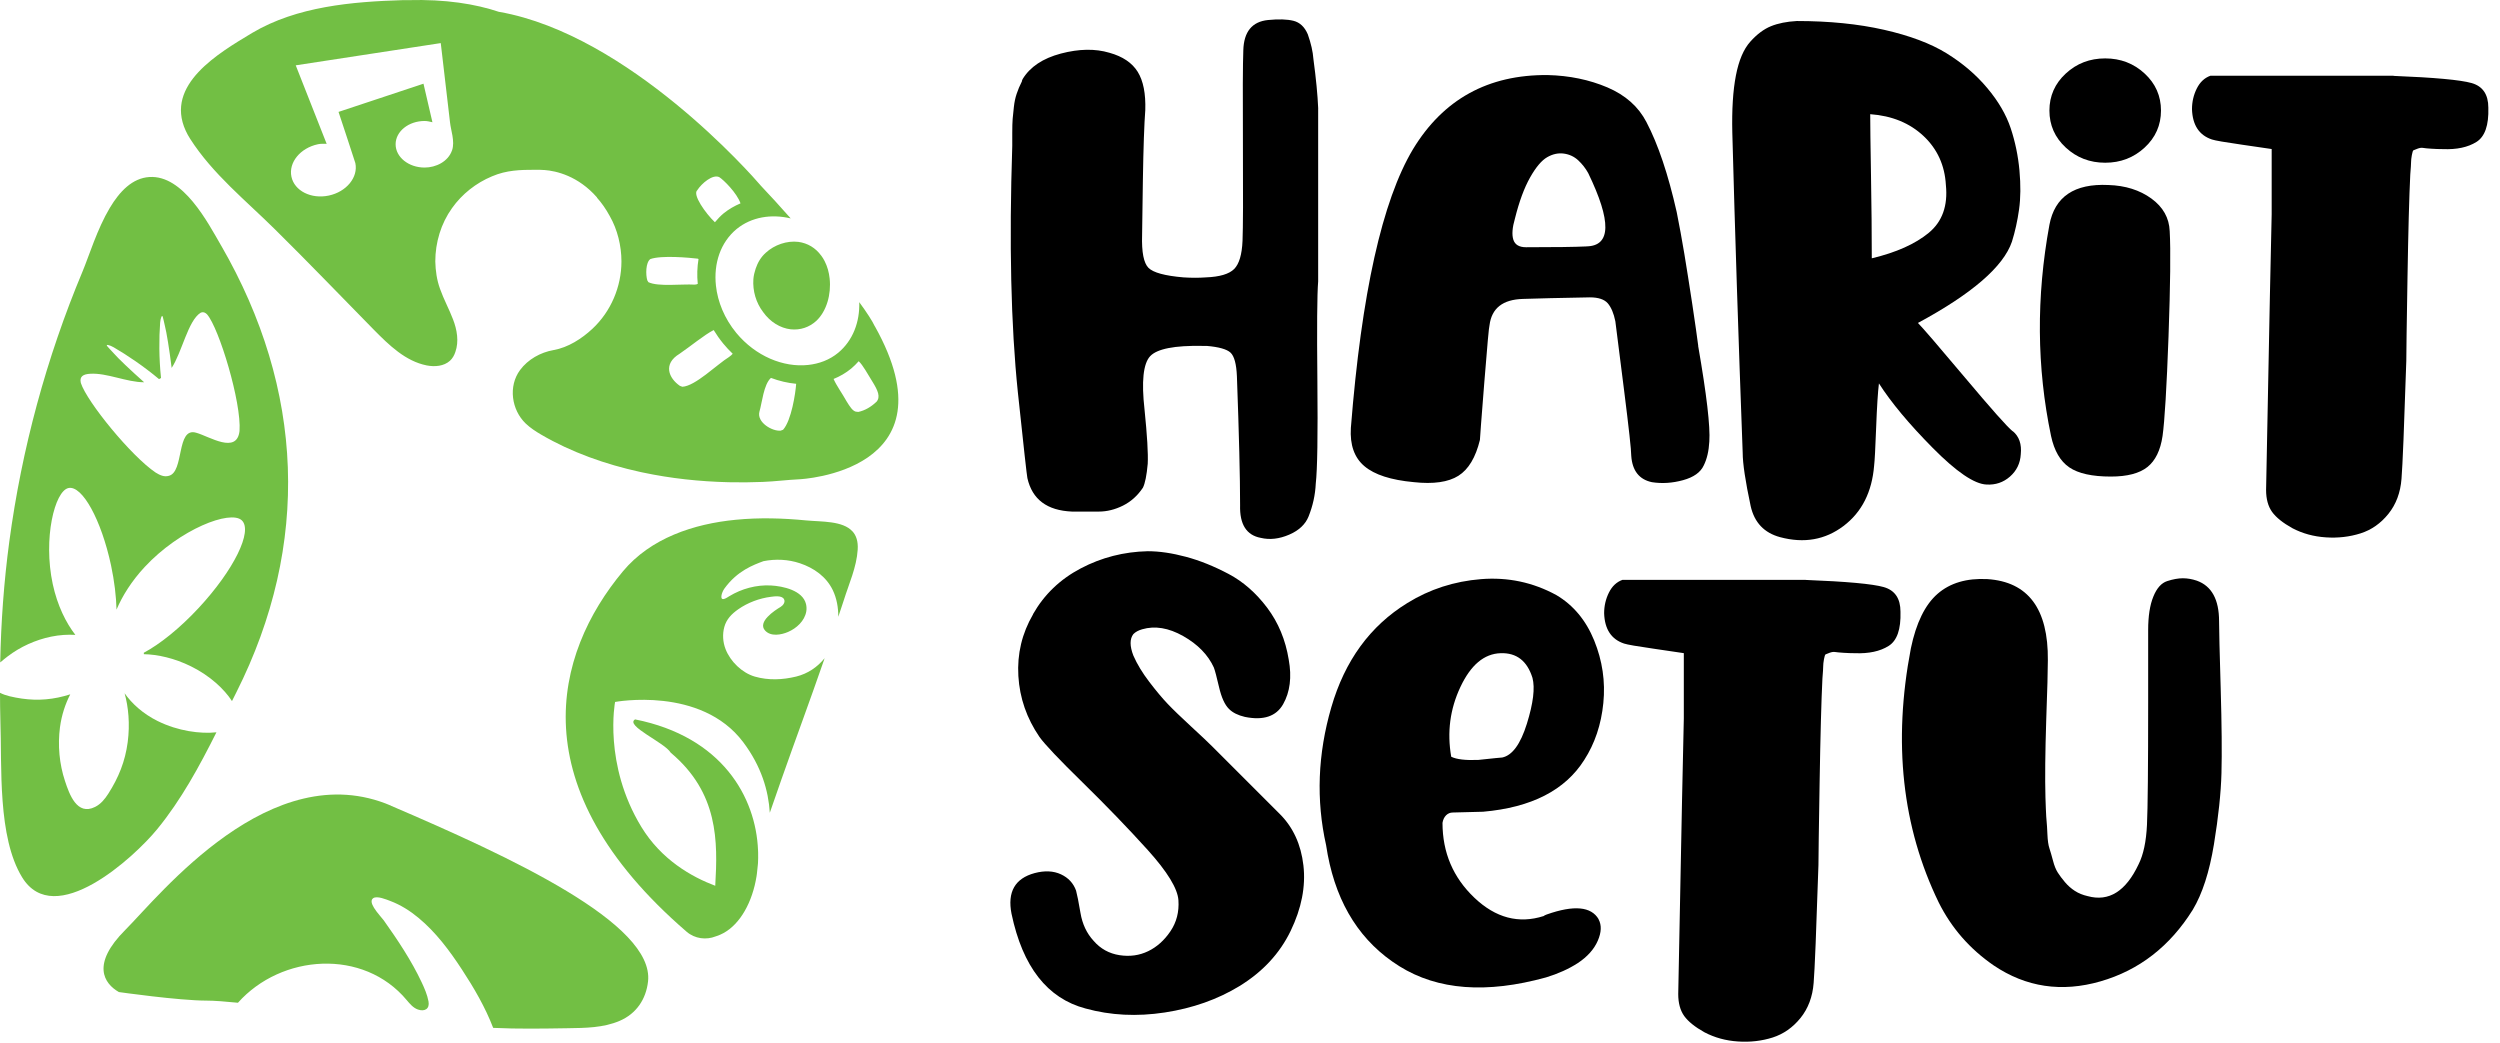 <svg xmlns="http://www.w3.org/2000/svg" width="211" height="88" viewBox="0 0 211 88" fill="none"><path d="M111.253 9.162V23.75C111.164 24.828 111.142 27.64 111.187 32.186C111.231 36.736 111.187 39.618 111.05 40.825C111.006 41.768 110.804 42.684 110.447 43.582C110.178 44.256 109.629 44.771 108.801 45.128C107.969 45.485 107.174 45.578 106.412 45.397C105.201 45.173 104.62 44.256 104.664 42.64C104.664 40.31 104.576 36.681 104.395 31.748C104.351 30.718 104.171 30.059 103.858 29.764C103.545 29.473 102.871 29.282 101.841 29.194H101.506C99.132 29.149 97.652 29.44 97.07 30.066C96.489 30.695 96.33 32.194 96.599 34.572C96.823 36.769 96.912 38.293 96.868 39.143C96.779 40.13 96.643 40.8 96.463 41.16C96.014 41.834 95.454 42.335 94.781 42.673C94.107 43.008 93.426 43.178 92.73 43.178H90.478C88.368 43.089 87.117 42.147 86.712 40.354C86.668 40.174 86.399 37.755 85.906 33.095C85.321 27.449 85.166 20.521 85.435 12.32V11.245C85.435 10.708 85.446 10.303 85.468 10.034C85.49 9.766 85.523 9.431 85.571 9.026C85.615 8.621 85.692 8.253 85.806 7.918C85.917 7.579 86.064 7.233 86.245 6.876C86.245 6.832 86.267 6.766 86.311 6.674C86.936 5.643 88.015 4.925 89.539 4.52C91.063 4.119 92.428 4.093 93.639 4.454C94.758 4.767 95.554 5.304 96.025 6.066C96.496 6.828 96.706 7.903 96.662 9.294C96.573 10.461 96.503 12.434 96.459 15.21C96.415 17.989 96.393 19.535 96.393 19.848C96.349 21.283 96.529 22.2 96.93 22.605C97.335 23.01 98.318 23.278 99.89 23.411C100.563 23.455 101.189 23.455 101.774 23.411C102.941 23.367 103.736 23.131 104.163 22.704C104.587 22.277 104.822 21.482 104.87 20.315C104.914 19.24 104.925 16.561 104.903 12.28C104.881 7.999 104.892 5.323 104.936 4.244C104.98 2.676 105.676 1.826 107.02 1.69C107.914 1.601 108.632 1.623 109.169 1.756C109.707 1.892 110.112 2.271 110.38 2.901C110.649 3.663 110.807 4.358 110.852 4.984C111.076 6.644 111.209 8.032 111.256 9.151" fill="black"></path><path d="M143.325 29.197C144.043 33.324 144.355 36.011 144.267 37.266C144.223 38.072 144.065 38.746 143.796 39.283C143.527 39.865 142.946 40.281 142.048 40.527C141.149 40.774 140.277 40.829 139.427 40.697C138.352 40.472 137.767 39.732 137.678 38.477C137.678 37.984 137.476 36.147 137.075 32.963C136.67 29.782 136.423 27.832 136.335 27.114C136.199 26.44 135.985 25.94 135.698 25.601C135.407 25.266 134.903 25.097 134.185 25.097C131.63 25.141 129.75 25.189 128.538 25.229C126.834 25.277 125.896 26.013 125.715 27.449C125.671 27.537 125.524 29.142 125.277 32.256C125.031 35.37 124.905 36.997 124.905 37.13C124.545 38.609 123.941 39.618 123.091 40.155C122.237 40.693 120.985 40.873 119.325 40.693C117.396 40.516 116.009 40.067 115.158 39.346C114.308 38.632 113.925 37.553 114.013 36.117C114.912 24.78 116.656 16.936 119.259 12.589C121.813 8.378 125.601 6.291 130.622 6.335C132.459 6.379 134.141 6.729 135.665 7.377C137.189 8.028 138.286 9.004 138.959 10.303C139.946 12.184 140.796 14.716 141.514 17.9C141.738 19.023 141.952 20.186 142.154 21.397C142.353 22.608 142.581 24.033 142.828 25.667C143.075 27.302 143.24 28.48 143.332 29.197M133.913 20.794C135.974 20.75 136.018 18.688 134.045 14.61C133.821 14.205 133.541 13.848 133.206 13.535C132.871 13.222 132.466 13.03 131.995 12.964C131.524 12.898 131.053 12.997 130.585 13.266C130.114 13.535 129.632 14.105 129.138 14.981C128.645 15.854 128.218 17.01 127.861 18.445C127.637 19.207 127.592 19.803 127.725 20.227C127.861 20.654 128.218 20.867 128.8 20.867C131.222 20.867 132.922 20.845 133.909 20.797" fill="black"></path><path d="M169.879 36.39C170.417 36.839 170.641 37.487 170.553 38.341C170.509 39.103 170.203 39.728 169.644 40.222C169.084 40.715 168.421 40.939 167.66 40.895C166.629 40.851 165.116 39.82 163.121 37.803C161.126 35.786 159.613 33.971 158.582 32.359C158.494 33.077 158.413 34.321 158.347 36.092C158.281 37.862 158.222 38.926 158.177 39.287C157.997 41.528 157.136 43.229 155.59 44.396C154.044 45.563 152.262 45.876 150.245 45.338C148.901 44.977 148.07 44.105 147.757 42.717C147.308 40.612 147.083 39.11 147.083 38.212C146.722 28.575 146.432 19.568 146.207 11.186C146.163 9.261 146.262 7.656 146.509 6.379C146.755 5.102 147.157 4.152 147.72 3.523C148.279 2.897 148.861 2.459 149.468 2.212C150.072 1.966 150.801 1.822 151.651 1.774C154.386 1.774 156.838 2.021 159.013 2.514C161.185 3.007 162.948 3.67 164.291 4.498C165.635 5.33 166.78 6.302 167.718 7.424C168.661 8.543 169.32 9.677 169.702 10.818C170.082 11.963 170.328 13.148 170.442 14.381C170.553 15.614 170.545 16.711 170.409 17.676C170.273 18.64 170.074 19.546 169.806 20.4C169.088 22.505 166.445 24.791 161.873 27.257C162.274 27.662 163.599 29.197 165.837 31.862C168.079 34.527 169.423 36.044 169.872 36.401M157.979 21.802C160.04 21.309 161.641 20.595 162.786 19.652C163.927 18.71 164.409 17.367 164.233 15.618C164.141 13.962 163.515 12.581 162.352 11.485C161.185 10.388 159.683 9.769 157.846 9.637C157.846 10.443 157.868 12.158 157.912 14.779C157.957 17.4 157.979 19.741 157.979 21.802Z" fill="black"></path><path d="M183.123 19.516C183.212 21.088 183.178 24.044 183.024 28.391C182.866 32.738 182.696 35.539 182.52 36.795C182.343 38.006 181.916 38.878 181.242 39.416C180.569 39.953 179.538 40.222 178.15 40.222C176.578 40.222 175.415 39.964 174.653 39.449C173.891 38.933 173.376 38.046 173.107 36.791C171.896 31.008 171.852 25.071 172.971 18.975C173.417 16.601 175.077 15.478 177.948 15.615C179.383 15.659 180.591 16.042 181.577 16.756C182.564 17.474 183.079 18.394 183.123 19.513M181.007 12.456C180.086 13.307 178.978 13.734 177.679 13.734C176.38 13.734 175.272 13.307 174.352 12.456C173.431 11.606 172.971 10.564 172.971 9.331C172.971 8.098 173.431 7.056 174.352 6.206C175.268 5.356 176.38 4.929 177.679 4.929C178.978 4.929 180.09 5.356 181.007 6.206C181.927 7.056 182.387 8.102 182.387 9.331C182.387 10.561 181.927 11.606 181.007 12.456Z" fill="black"></path><path d="M202.014 6.405C205.463 6.541 207.66 6.743 208.603 7.009C209.545 7.277 210.016 7.973 210.016 9.092C210.06 10.572 209.725 11.536 209.008 11.982C208.29 12.431 207.347 12.633 206.184 12.585C205.868 12.585 205.547 12.574 205.209 12.552C204.874 12.53 204.638 12.508 204.502 12.482C204.366 12.46 204.208 12.482 204.031 12.552C203.851 12.618 203.74 12.662 203.696 12.684C203.652 12.707 203.604 12.843 203.56 13.089C203.516 13.336 203.494 13.539 203.494 13.693C203.494 13.848 203.471 14.197 203.427 14.735C203.335 16.572 203.258 19.487 203.192 23.473C203.125 27.463 203.092 29.794 203.092 30.463C202.912 35.977 202.779 39.294 202.687 40.413C202.599 41.58 202.227 42.566 201.579 43.373C200.928 44.179 200.144 44.727 199.227 45.018C198.307 45.309 197.332 45.423 196.301 45.353C195.27 45.287 194.328 45.025 193.478 44.58C192.672 44.131 192.101 43.674 191.762 43.203C191.427 42.732 191.258 42.114 191.258 41.355C191.527 27.372 191.685 19.619 191.729 18.092V12.578C191.461 12.534 190.621 12.409 189.208 12.21C187.798 12.007 186.955 11.864 186.686 11.772C185.612 11.415 185.048 10.561 185.004 9.217C185.004 8.591 185.14 8.006 185.409 7.469C185.678 6.931 186.057 6.574 186.554 6.394H202.017L202.014 6.405Z" fill="black"></path><path d="M87.187 51.835C88.129 50.179 89.473 48.887 91.221 47.97C92.969 47.05 94.854 46.568 96.868 46.523C97.854 46.523 98.929 46.682 100.096 46.995C101.263 47.307 102.459 47.79 103.692 48.441C104.925 49.093 106.011 50.046 106.953 51.298C107.896 52.553 108.499 54.011 108.768 55.667C109.037 57.147 108.879 58.402 108.297 59.432C107.712 60.463 106.637 60.824 105.069 60.507C104.487 60.371 104.038 60.15 103.725 59.834C103.364 59.477 103.088 58.858 102.886 57.986C102.684 57.114 102.536 56.565 102.448 56.337C101.955 55.262 101.09 54.379 99.86 53.683C98.627 52.987 97.475 52.799 96.397 53.112C96.084 53.201 95.833 53.337 95.657 53.517C95.344 53.922 95.344 54.526 95.657 55.332C95.969 56.05 96.419 56.79 97 57.551C97.582 58.313 98.097 58.928 98.546 59.399C98.992 59.87 99.654 60.507 100.53 61.317C101.406 62.123 101.999 62.683 102.312 62.999C105.54 66.228 107.443 68.131 108.025 68.712C109.144 69.835 109.806 71.278 110.009 73.048C110.211 74.819 109.85 76.659 108.934 78.562C108.014 80.469 106.571 82.026 104.598 83.234C102.761 84.353 100.663 85.092 98.311 85.453C95.958 85.814 93.728 85.7 91.622 85.118C88.394 84.264 86.311 81.599 85.372 77.119C85.011 75.283 85.663 74.138 87.323 73.689C88.173 73.464 88.913 73.501 89.543 73.792C90.168 74.083 90.595 74.543 90.82 75.168C90.908 75.485 91.033 76.111 91.192 77.049C91.35 77.992 91.718 78.776 92.3 79.405C92.881 80.079 93.614 80.48 94.486 80.616C95.359 80.752 96.168 80.638 96.904 80.281C97.644 79.924 98.27 79.361 98.785 78.599C99.301 77.837 99.525 76.965 99.459 75.978C99.393 74.996 98.528 73.582 96.871 71.742C95.211 69.905 93.385 68.013 91.394 66.062C89.399 64.111 88.177 62.823 87.731 62.197C86.657 60.629 86.06 58.913 85.95 57.055C85.84 55.196 86.252 53.458 87.194 51.842" fill="black"></path><path d="M134.918 77.587C135.186 78.08 135.164 78.684 134.851 79.402C134.538 80.119 133.979 80.745 133.169 81.283C132.407 81.776 131.513 82.181 130.482 82.494C125.461 83.881 121.339 83.568 118.11 81.551C114.882 79.534 112.865 76.398 112.059 72.139C112.015 71.87 111.967 71.602 111.923 71.333C111.069 67.523 111.216 63.647 112.361 59.701C113.502 55.759 115.644 52.822 118.78 50.896C120.661 49.73 122.737 49.06 125.001 48.879C127.265 48.699 129.381 49.148 131.354 50.223C132.79 51.073 133.854 52.35 134.549 54.055C135.242 55.759 135.503 57.518 135.322 59.333C135.142 61.148 134.605 62.753 133.71 64.14C132.098 66.695 129.249 68.153 125.174 68.51C125.082 68.51 124.232 68.532 122.62 68.576C122.395 68.576 122.204 68.657 122.049 68.811C121.891 68.97 121.791 69.183 121.747 69.448C121.747 71.959 122.645 74.064 124.438 75.769C126.231 77.473 128.181 77.988 130.287 77.314C130.331 77.27 130.419 77.226 130.556 77.178C132.842 76.372 134.299 76.508 134.925 77.583M126.65 55.13C125.259 55.174 124.129 56.127 123.256 57.986C122.38 59.848 122.123 61.807 122.483 63.868C122.932 64.093 123.694 64.181 124.769 64.137C126.024 64.004 126.694 63.934 126.786 63.934C127.637 63.758 128.332 62.804 128.87 61.078C129.407 59.352 129.565 58.063 129.341 57.213C128.892 55.777 127.997 55.085 126.654 55.13" fill="black"></path><path d="M152.398 48.946C155.847 49.082 158.045 49.28 158.987 49.549C159.93 49.818 160.401 50.514 160.401 51.633C160.445 53.112 160.11 54.077 159.392 54.522C158.674 54.971 157.732 55.174 156.569 55.13C156.252 55.13 155.932 55.118 155.593 55.096C155.258 55.074 155.023 55.052 154.887 55.03C154.75 55.008 154.592 55.03 154.416 55.096C154.235 55.163 154.125 55.207 154.081 55.229C154.036 55.251 153.989 55.387 153.944 55.634C153.9 55.88 153.878 56.083 153.878 56.237C153.878 56.392 153.856 56.742 153.812 57.279C153.72 59.116 153.643 62.031 153.576 66.018C153.51 70.008 153.477 72.338 153.477 73.008C153.297 78.522 153.164 81.838 153.072 82.957C152.984 84.124 152.612 85.111 151.964 85.917C151.312 86.723 150.528 87.271 149.612 87.566C148.692 87.857 147.716 87.971 146.686 87.901C145.655 87.835 144.713 87.573 143.862 87.128C143.056 86.679 142.486 86.219 142.147 85.751C141.812 85.28 141.643 84.662 141.643 83.903C141.911 69.919 142.07 62.164 142.114 60.64V55.126C141.845 55.082 141.006 54.956 139.592 54.754C138.183 54.551 137.34 54.408 137.071 54.316C135.996 53.959 135.433 53.105 135.389 51.761C135.389 51.136 135.525 50.55 135.794 50.013C136.062 49.475 136.441 49.118 136.938 48.938H152.402L152.398 48.946Z" fill="black"></path><path d="M187.29 52.442C187.29 53.116 187.334 54.997 187.426 58.089C187.515 61.181 187.537 63.57 187.492 65.248C187.448 66.93 187.235 68.937 186.856 71.263C186.473 73.593 185.88 75.43 185.074 76.777C183.145 79.869 180.547 81.886 177.274 82.829C174.002 83.771 170.998 83.322 168.267 81.481C166.25 80.094 164.704 78.323 163.629 76.17C160.537 69.805 159.753 62.657 161.277 54.724C161.722 52.575 162.477 51.036 163.53 50.12C164.582 49.203 165.981 48.787 167.729 48.876C171.179 49.1 172.883 51.386 172.839 55.733C172.839 56.539 172.794 58.221 172.702 60.772C172.614 63.507 172.592 65.683 172.636 67.295C172.636 67.387 172.647 67.7 172.669 68.237C172.691 68.775 172.713 69.143 172.736 69.345C172.758 69.548 172.78 69.905 172.802 70.42C172.824 70.935 172.879 71.326 172.971 71.598C173.059 71.867 173.159 72.213 173.273 72.64C173.383 73.067 173.52 73.402 173.678 73.648C173.836 73.895 174.035 74.164 174.282 74.454C174.528 74.745 174.808 74.992 175.121 75.194C175.434 75.397 175.794 75.54 176.196 75.632C177.988 76.126 179.424 75.227 180.499 72.942C180.904 72.135 181.139 71.024 181.205 69.614C181.272 68.204 181.305 64.762 181.305 59.292V53.175C181.305 52.012 181.448 51.069 181.743 50.352C182.034 49.634 182.424 49.199 182.921 49.041C183.414 48.883 183.848 48.806 184.231 48.806C184.614 48.806 185.004 48.872 185.409 49.008C186.664 49.457 187.29 50.598 187.29 52.435" fill="black"></path><path d="M69.305 21.57C68.834 20.922 68.167 20.521 67.383 20.415C66.423 20.297 65.362 20.661 64.637 21.327C64.236 21.681 63.953 22.148 63.776 22.678C63.684 22.958 63.61 23.249 63.585 23.562C63.518 24.544 63.802 25.546 64.413 26.345C65.002 27.173 65.856 27.695 66.743 27.795C67.549 27.876 68.296 27.625 68.889 27.088C69.772 26.267 70.166 24.828 70.022 23.506C69.967 22.98 69.827 22.483 69.599 22.038C69.515 21.876 69.422 21.721 69.312 21.574" fill="#72BF44"></path><path d="M73.832 27.537C73.623 27.084 73.159 26.374 72.522 25.502C72.573 27.173 71.988 28.737 70.748 29.771C70.011 30.379 69.132 30.703 68.204 30.802C66.124 31.027 63.776 30.07 62.142 28.097C61.141 26.878 60.574 25.476 60.426 24.117C60.22 22.24 60.806 20.459 62.171 19.329C63.426 18.309 65.094 18.044 66.736 18.434C65.856 17.437 64.983 16.48 64.185 15.64L64.166 15.615C63.518 14.856 53.094 2.945 42.154 1.005H42.125C40.137 0.335 37.605 -0.074 34.457 0.011H34.016C29.731 0.14 25.06 0.537 21.283 2.779C18.456 4.48 13.896 7.137 15.67 11.024C15.773 11.256 15.902 11.485 16.049 11.716C17.952 14.691 20.757 16.925 23.241 19.391C26.05 22.163 28.774 25.005 31.535 27.813C32.838 29.135 34.229 30.489 36.022 30.843C36.695 30.971 37.461 30.916 37.98 30.445C38.194 30.25 38.341 29.985 38.433 29.705C38.746 28.818 38.573 27.832 38.238 26.963C37.906 26.087 37.454 25.273 37.137 24.375C36.868 23.635 36.758 22.851 36.739 22.067C36.739 20.47 37.218 18.865 38.153 17.562C38.992 16.38 40.174 15.445 41.525 14.882C42.754 14.356 43.917 14.33 45.18 14.33H45.364C45.474 14.33 45.64 14.33 45.872 14.348H45.938C46.962 14.422 48.802 14.856 50.381 16.656L50.392 16.693C50.771 17.116 51.132 17.624 51.463 18.235C52.118 19.373 52.45 20.764 52.45 22.067C52.45 24.198 51.563 26.289 50.002 27.747C49.104 28.586 47.944 29.333 46.715 29.547C45.622 29.738 44.558 30.331 43.892 31.233C42.883 32.598 43.17 34.597 44.37 35.746C44.757 36.114 45.206 36.408 45.666 36.677C48.235 38.182 51.114 39.191 54.014 39.828C54.088 39.843 54.161 39.861 54.239 39.876C56.624 40.384 59.057 40.641 61.494 40.7C62.458 40.722 63.423 40.715 64.387 40.674C65.421 40.634 66.448 40.498 67.479 40.45C67.479 40.45 80.719 39.839 73.84 27.541M38.153 12.684C37.825 13.645 36.784 14.142 35.838 14.142C34.487 14.142 33.39 13.262 33.39 12.177C33.39 11.091 34.487 10.211 35.838 10.211C36.07 10.211 36.283 10.27 36.497 10.318L35.742 7.064L28.572 9.445C28.572 9.445 29.974 13.675 29.992 13.767C30.243 14.963 29.241 16.189 27.751 16.505C26.26 16.822 24.846 16.108 24.596 14.912C24.342 13.711 25.347 12.489 26.838 12.173C27.088 12.121 27.331 12.136 27.57 12.14L24.96 5.514L37.2 3.637C37.262 4.171 37.325 4.701 37.387 5.234C37.586 6.928 37.781 8.621 37.98 10.314C38.02 10.678 38.12 11.065 38.186 11.451C38.256 11.878 38.285 12.302 38.153 12.692M58.855 16.045C59.226 15.471 60.154 14.687 60.702 14.948C61.074 15.177 62.201 16.296 62.499 17.164C61.995 17.378 61.516 17.65 61.078 18.003C60.802 18.232 60.563 18.489 60.338 18.758C59.561 18.022 58.413 16.41 58.855 16.049M54.633 23.665C54.489 23.194 54.489 22.148 54.89 21.865C55.829 21.53 58.185 21.747 58.899 21.832L58.954 21.869C58.844 22.542 58.818 23.241 58.891 23.959C58.81 23.996 58.726 24.026 58.623 24.022C57.541 23.956 55.556 24.217 54.725 23.816L54.636 23.669L54.633 23.665ZM61.549 30.117C60.478 30.784 58.689 32.584 57.592 32.643L57.386 32.569C56.444 31.921 55.928 30.721 57.353 29.86C58.273 29.234 59.451 28.255 60.235 27.857C60.474 28.248 60.743 28.634 61.045 29.002C61.295 29.308 61.564 29.591 61.84 29.856C61.759 29.948 61.67 30.037 61.549 30.114M66.088 36.272L65.889 36.346C65.182 36.419 63.868 35.654 64.093 34.759C64.317 34.005 64.45 32.444 65.068 31.895C65.771 32.16 66.485 32.326 67.196 32.392C67.144 33.187 66.791 35.503 66.091 36.272M73.954 33.927C73.538 34.325 73.004 34.652 72.437 34.767L72.22 34.741C71.948 34.66 71.734 34.332 71.447 33.865C71.094 33.224 70.593 32.539 70.354 31.984C70.884 31.77 71.385 31.483 71.841 31.108C72.073 30.916 72.279 30.703 72.474 30.486C72.846 30.832 73.203 31.535 73.615 32.182C74.101 32.963 74.344 33.511 73.957 33.931" fill="#72BF44"></path><path d="M71.948 44.849C71.127 43.943 69.345 44.046 68.061 43.925C66.077 43.73 64.07 43.674 62.097 43.869C58.553 44.212 54.912 45.412 52.568 48.228C46.77 55.192 43.785 66.419 57.949 78.636C58.652 79.243 59.613 79.346 60.397 79.033C60.434 79.022 60.471 79.015 60.5 78.997C62.017 78.5 63.176 76.858 63.695 74.738C63.758 74.48 63.809 74.219 63.853 73.95C63.864 73.876 63.875 73.803 63.883 73.733C63.916 73.494 63.942 73.254 63.96 73.008C63.964 72.953 63.971 72.897 63.975 72.842C63.989 72.551 63.993 72.257 63.986 71.959C63.986 71.889 63.982 71.823 63.978 71.752C63.794 67.287 60.96 62.186 53.602 60.717C52.711 61.24 56.112 62.675 56.609 63.526C60.644 66.916 60.585 71.002 60.367 74.76C58.383 74.013 55.825 72.57 54.136 69.802C50.904 64.505 51.912 59.245 51.912 59.245C51.912 59.245 59.156 57.886 62.727 62.639C64.262 64.681 64.858 66.739 64.972 68.598C65.304 67.648 65.631 66.695 65.966 65.745C67.129 62.44 68.377 59.086 69.529 55.755C69.551 55.689 69.573 55.619 69.596 55.553C68.996 56.296 68.186 56.859 67.196 57.102C66.047 57.382 64.858 57.434 63.713 57.106C62.628 56.793 61.641 55.829 61.236 54.783C61.008 54.194 60.964 53.525 61.133 52.913C61.317 52.251 61.755 51.813 62.304 51.426C63.102 50.863 64.1 50.491 65.068 50.37C65.359 50.333 65.977 50.241 66.165 50.561C66.312 50.815 66.088 51.102 65.882 51.224C65.374 51.522 63.912 52.49 64.571 53.215C65.057 53.749 65.926 53.587 66.511 53.337C67.229 53.028 67.91 52.409 68.05 51.607C68.086 51.401 68.075 51.187 68.028 50.985C67.748 49.822 66.077 49.468 65.057 49.413C63.835 49.35 62.598 49.685 61.556 50.318C61.435 50.392 61.24 50.525 61.089 50.558C60.96 50.583 60.864 50.536 60.886 50.3C60.909 50.09 61.026 49.833 61.151 49.66C62.237 48.165 63.592 47.679 64.435 47.363C65.454 47.16 66.522 47.208 67.512 47.539C68.697 47.937 69.736 48.666 70.288 49.81C70.623 50.51 70.755 51.283 70.751 52.056C70.902 51.588 71.068 51.132 71.215 50.664C71.65 49.269 72.294 47.885 72.389 46.398C72.437 45.688 72.261 45.187 71.948 44.845" fill="#72BF44"></path><path d="M33 67.998C22.873 63.658 13.469 75.592 10.575 78.485C7.682 81.378 8.768 83.005 10.034 83.73C10.034 83.73 15.096 84.452 17.448 84.452C18.048 84.452 18.994 84.522 20.083 84.632C23.738 80.528 30.67 80.02 34.332 84.415C34.597 84.732 34.881 85.067 35.271 85.203C35.841 85.401 36.283 85.151 36.165 84.518C36.062 83.955 35.83 83.425 35.587 82.906C34.73 81.08 33.57 79.343 32.389 77.679C32.252 77.487 31.825 77.042 31.568 76.623C31.362 76.287 31.262 75.967 31.502 75.805C31.825 75.585 32.613 75.919 32.937 76.041C33.806 76.368 34.601 76.869 35.315 77.462C36.784 78.677 37.947 80.237 38.985 81.824C40.008 83.384 40.958 85.019 41.624 86.752C43.722 86.852 45.824 86.815 47.922 86.782C49.398 86.76 50.919 86.752 52.299 86.16C53.705 85.556 54.526 84.341 54.695 82.832C55.236 77.951 43.122 72.345 32.996 68.005" fill="#72BF44"></path><path d="M13.329 60.868C12.037 60.228 11.113 59.359 10.516 58.512C10.837 59.657 10.98 61.1 10.778 62.639C10.564 64.262 10.012 65.624 9.14 66.99C8.853 67.439 8.503 67.869 8.024 68.105C6.493 68.871 5.853 67.03 5.485 65.918C5.006 64.475 4.866 62.893 5.061 61.387C5.205 60.309 5.529 59.381 5.93 58.601C5.606 58.704 5.267 58.796 4.918 58.869C3.501 59.164 2.201 59.094 0.806 58.763C0.53 58.696 0.254 58.604 0 58.472C0.007 59.26 0.007 60.051 0.033 60.839C0.169 64.678 -0.217 70.641 1.866 74.042C4.605 78.518 11.308 72.375 13.259 69.993C15.302 67.498 16.829 64.671 18.268 61.807C16.91 61.954 15.015 61.7 13.325 60.864" fill="#72BF44"></path><path d="M18.67 20.738C17.532 18.769 15.453 14.753 12.604 14.941C11.179 15.033 10.108 16.137 9.269 17.543C8.197 19.336 7.509 21.618 6.968 22.91C3.909 30.217 1.833 37.903 0.784 45.717C0.331 49.096 0.085 52.505 0.018 55.91C0.232 55.722 0.453 55.549 0.644 55.402C1.712 54.585 2.993 54.007 4.31 53.734C5.039 53.584 5.728 53.547 6.361 53.584C5.577 52.575 4.844 51.121 4.45 49.291C3.626 45.438 4.62 41.44 5.779 41.19C6.939 40.943 8.547 43.866 9.372 47.716C9.659 49.067 9.806 50.344 9.835 51.452C10.318 50.311 11.094 49.056 12.213 47.852C15.184 44.657 19.443 43.019 20.404 43.914C21.364 44.808 19.733 48.121 16.763 51.316C15.151 53.05 13.487 54.371 12.136 55.093C12.136 55.133 12.143 55.174 12.143 55.214C13.296 55.233 14.727 55.549 16.122 56.241C17.738 57.04 18.931 58.166 19.579 59.171C19.7 58.932 19.818 58.689 19.94 58.45C26.241 45.942 25.671 32.845 18.666 20.727M20.216 36.379C19.988 38.363 17.672 36.835 16.568 36.526C14.849 36.003 15.578 39.861 14.234 40.163C13.855 40.273 13.491 40.104 13.134 39.883C11.091 38.51 7.343 33.927 6.824 32.326C6.688 31.767 7.031 31.579 7.605 31.546C9.015 31.454 10.686 32.263 12.165 32.263C10.995 31.225 9.953 30.228 9.6 29.819C9.147 29.308 8.672 28.943 9.35 29.19L9.6 29.315C10.719 29.963 12.132 30.916 13.424 31.998C13.48 31.973 13.535 31.936 13.59 31.903C13.413 30.232 13.417 28.516 13.516 27.232L13.553 26.967C13.726 26.293 13.756 26.871 13.918 27.508C14.057 28.03 14.293 29.492 14.488 31.052C15.364 29.716 15.869 27.066 16.925 26.4L17.039 26.359C17.186 26.33 17.33 26.385 17.473 26.529C18.486 27.677 20.392 33.975 20.216 36.379Z" fill="#72BF44"></path></svg>